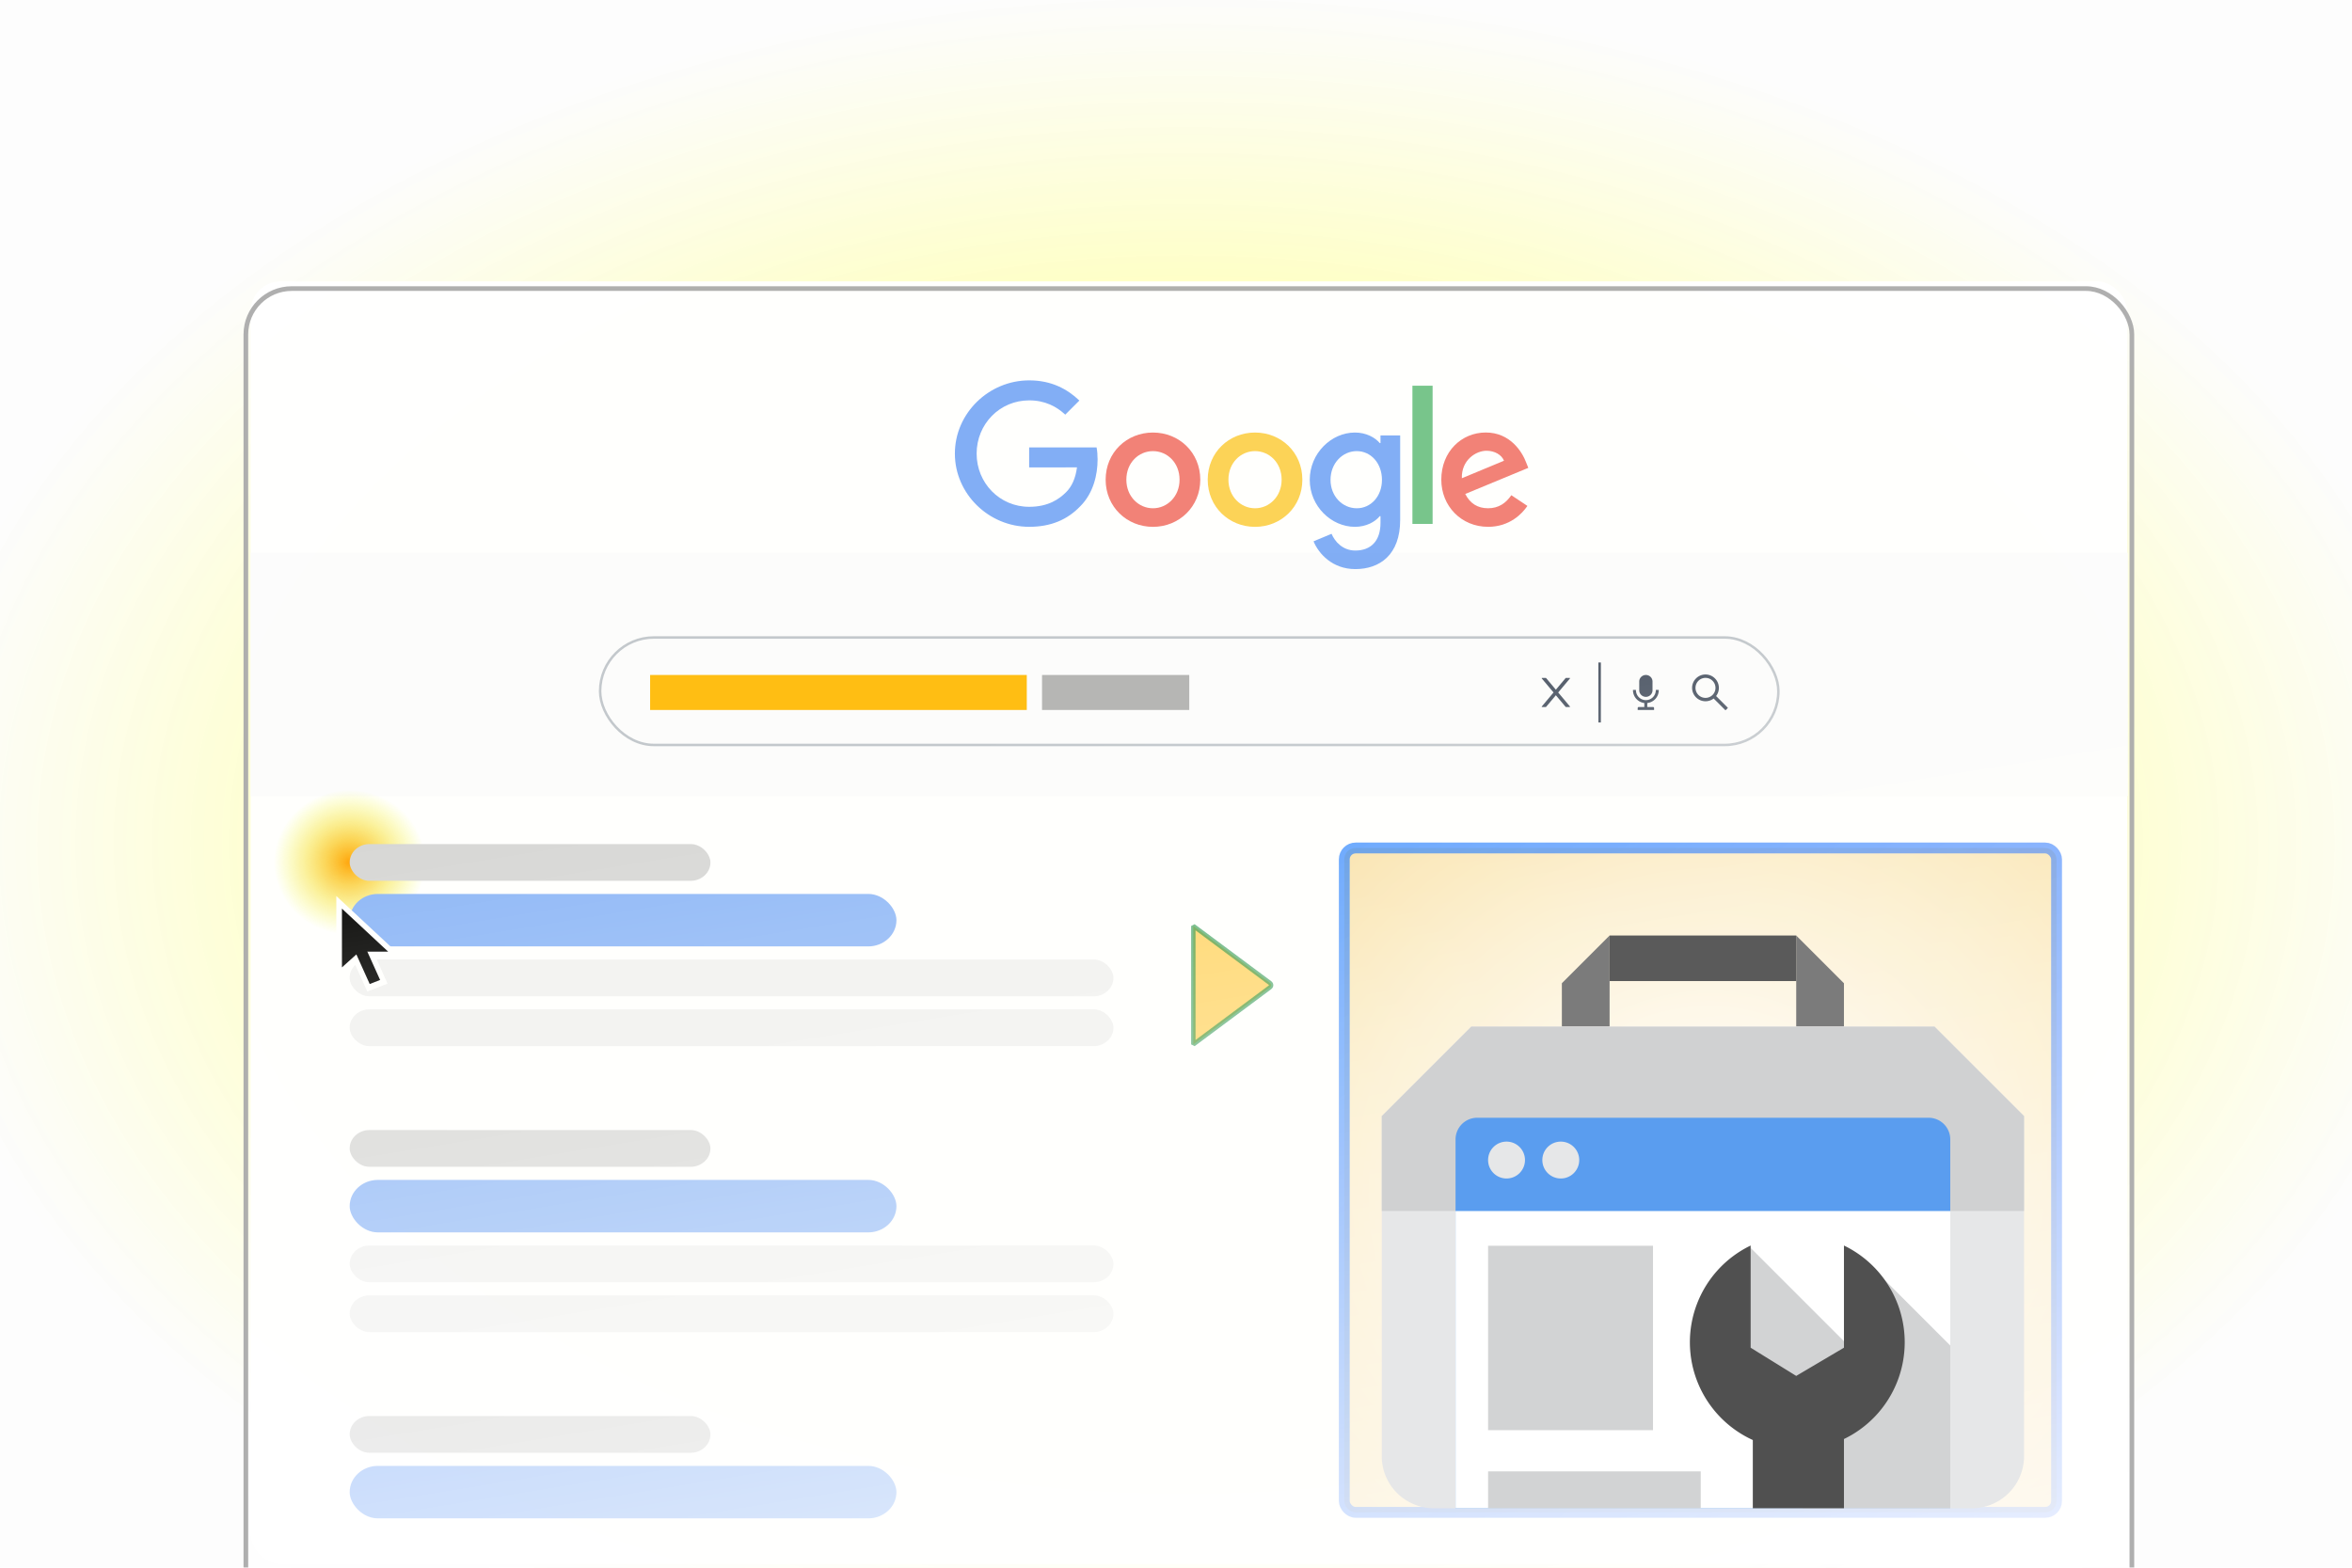 <svg width="900" height="600" viewBox="0 0 238.125 158.75" version="1.1" id="svg1" xml:space="preserve" xmlns:xlink="http://www.w3.org/1999/xlink" xmlns="http://www.w3.org/2000/svg"><defs id="defs1"><path id="rect1" d="M124.012 33.602h330.767v25.206H124.012z"/><path id="rect19" d="M93.508 427.258h641.484v114.211H93.508z"/><path id="rect16" d="M231.008 321.833h386.74v104.262h-386.74z"/><path id="rect16-2" d="M231.008 321.833h386.74v104.262h-386.74z"/><path id="rect16-3" d="M231.008 321.833h386.74v104.262h-386.74z"/><path id="rect16-28" d="M231.008 321.833h386.74v104.262h-386.74z"/><path id="rect16-3-8" d="M231.008 321.833h386.74v104.262h-386.74z"/><path id="rect16-2-9" d="M231.008 321.833h386.74v104.262h-386.74z"/><path id="rect16-8" d="M231.008 321.833h386.74v104.262h-386.74z"/><path id="rect16-3-1" d="M231.008 321.833h386.74v104.262h-386.74z"/><path id="rect16-2-99" d="M231.008 321.833h386.74v104.262h-386.74z"/><path id="rect19-7" d="M93.508 427.258h641.484v114.211H93.508z"/><path id="rect16-8-4" d="M231.008 321.833h386.74v104.262h-386.74z"/><path id="rect16-3-1-0" d="M231.008 321.833h386.74v104.262h-386.74z"/><path id="rect16-2-99-6" d="M231.008 321.833h386.74v104.262h-386.74z"/><path id="rect19-7-4" d="M93.508 427.258h641.484v114.211H93.508z"/><path id="rect16-8-6" d="M231.008 321.833h386.74v104.262h-386.74z"/><path id="rect16-3-1-2" d="M231.008 321.833h386.74v104.262h-386.74z"/><path id="rect16-2-99-8" d="M231.008 321.833h386.74v104.262h-386.74z"/><path id="rect19-7-9" d="M93.508 427.258h641.484v114.211H93.508z"/><path id="rect16-9" d="M231.008 321.833h386.74v104.262h-386.74z"/><path id="rect16-3-0" d="M231.008 321.833h386.74v104.262h-386.74z"/><path id="rect16-2-994" d="M231.008 321.833h386.74v104.262h-386.74z"/><path id="rect19-5" d="M93.508 427.258h641.484v114.211H93.508z"/><path id="rect16-83" d="M231.008 321.833h386.74v104.262h-386.74z"/><path id="rect16-3-7" d="M231.008 321.833h386.74v104.262h-386.74z"/><path id="rect16-2-93" d="M231.008 321.833h386.74v104.262h-386.74z"/><path id="rect19-78" d="M93.508 427.258h641.484v114.211H93.508z"/><path id="rect16-83-2" d="M231.008 321.833h386.74v104.262h-386.74z"/><path id="rect16-3-7-9" d="M231.008 321.833h386.74v104.262h-386.74z"/><path id="rect16-2-93-1" d="M231.008 321.833h386.74v104.262h-386.74z"/><path id="rect19-78-2" d="M93.508 427.258h641.484v114.211H93.508z"/><path id="rect16-83-9" d="M231.008 321.833h386.74v104.262h-386.74z"/><path id="rect16-3-7-2" d="M231.008 321.833h386.74v104.262h-386.74z"/><path id="rect16-2-93-0" d="M231.008 321.833h386.74v104.262h-386.74z"/><path id="rect19-78-23" d="M93.508 427.258h641.484v114.211H93.508z"/><path id="rect16-83-9-7" d="M231.008 321.833h386.74v104.262h-386.74z"/><path id="rect16-3-7-2-5" d="M231.008 321.833h386.74v104.262h-386.74z"/><path id="rect16-2-93-0-3" d="M231.008 321.833h386.74v104.262h-386.74z"/><path id="rect19-78-23-5" d="M93.508 427.258h641.484v114.211H93.508z"/><path id="rect16-83-9-75" d="M231.008 321.833h386.74v104.262h-386.74z"/><path id="rect16-3-7-2-9" d="M231.008 321.833h386.74v104.262h-386.74z"/><path id="rect16-2-93-0-2" d="M231.008 321.833h386.74v104.262h-386.74z"/><path id="rect19-78-23-2" d="M93.508 427.258h641.484v114.211H93.508z"/><path id="rect16-83-9-9" d="M231.008 321.833h386.74v104.262h-386.74z"/><path id="rect16-3-7-2-2" d="M231.008 321.833h386.74v104.262h-386.74z"/><path id="rect16-2-93-0-6" d="M231.008 321.833h386.74v104.262h-386.74z"/><path id="rect19-78-23-0" d="M93.508 427.258h641.484v114.211H93.508z"/><path id="rect1-5" d="M124.012 33.602h330.767v25.206H124.012z"/><path id="rect19-6" d="M93.508 427.258h641.484v114.211H93.508z"/><path id="rect16-29" d="M231.008 321.833h386.74v104.262h-386.74z"/><path id="rect16-2-1" d="M231.008 321.833h386.74v104.262h-386.74z"/><path id="rect16-3-2" d="M231.008 321.833h386.74v104.262h-386.74z"/><path id="rect16-28-7" d="M231.008 321.833h386.74v104.262h-386.74z"/><path id="rect16-3-8-0" d="M231.008 321.833h386.74v104.262h-386.74z"/><path id="rect16-2-9-9" d="M231.008 321.833h386.74v104.262h-386.74z"/><path id="rect16-8-60" d="M231.008 321.833h386.74v104.262h-386.74z"/><path id="rect16-3-1-6" d="M231.008 321.833h386.74v104.262h-386.74z"/><path id="rect16-2-99-2" d="M231.008 321.833h386.74v104.262h-386.74z"/><path id="rect19-7-6" d="M93.508 427.258h641.484v114.211H93.508z"/><path id="rect16-8-4-1" d="M231.008 321.833h386.74v104.262h-386.74z"/><path id="rect16-3-1-0-8" d="M231.008 321.833h386.74v104.262h-386.74z"/><path id="rect16-2-99-6-7" d="M231.008 321.833h386.74v104.262h-386.74z"/><path id="rect19-7-4-9" d="M93.508 427.258h641.484v114.211H93.508z"/><path id="rect16-8-6-2" d="M231.008 321.833h386.74v104.262h-386.74z"/><path id="rect16-3-1-2-0" d="M231.008 321.833h386.74v104.262h-386.74z"/><path id="rect16-2-99-8-2" d="M231.008 321.833h386.74v104.262h-386.74z"/><path id="rect19-7-9-3" d="M93.508 427.258h641.484v114.211H93.508z"/><path id="rect16-9-7" d="M231.008 321.833h386.74v104.262h-386.74z"/><path id="rect16-3-0-5" d="M231.008 321.833h386.74v104.262h-386.74z"/><path id="rect16-2-994-9" d="M231.008 321.833h386.74v104.262h-386.74z"/><path id="rect19-5-2" d="M93.508 427.258h641.484v114.211H93.508z"/><path id="rect16-83-28" d="M231.008 321.833h386.74v104.262h-386.74z"/><path id="rect16-3-7-97" d="M231.008 321.833h386.74v104.262h-386.74z"/><path id="rect16-2-93-3" d="M231.008 321.833h386.74v104.262h-386.74z"/><path id="rect19-78-6" d="M93.508 427.258h641.484v114.211H93.508z"/><path id="rect16-83-2-1" d="M231.008 321.833h386.74v104.262h-386.74z"/><path id="rect16-3-7-9-2" d="M231.008 321.833h386.74v104.262h-386.74z"/><path id="rect16-2-93-1-9" d="M231.008 321.833h386.74v104.262h-386.74z"/><path id="rect19-78-2-3" d="M93.508 427.258h641.484v114.211H93.508z"/><path id="rect16-83-9-1" d="M231.008 321.833h386.74v104.262h-386.74z"/><path id="rect16-3-7-2-94" d="M231.008 321.833h386.74v104.262h-386.74z"/><path id="rect16-2-93-0-7" d="M231.008 321.833h386.74v104.262h-386.74z"/><path id="rect19-78-23-8" d="M93.508 427.258h641.484v114.211H93.508z"/><path id="rect16-83-9-7-4" d="M231.008 321.833h386.74v104.262h-386.74z"/><path id="rect16-3-7-2-5-5" d="M231.008 321.833h386.74v104.262h-386.74z"/><path id="rect16-2-93-0-3-0" d="M231.008 321.833h386.74v104.262h-386.74z"/><path id="rect19-78-23-5-3" d="M93.508 427.258h641.484v114.211H93.508z"/><path id="rect16-83-9-75-6" d="M231.008 321.833h386.74v104.262h-386.74z"/><path id="rect16-3-7-2-9-1" d="M231.008 321.833h386.74v104.262h-386.74z"/><path id="rect16-2-93-0-2-0" d="M231.008 321.833h386.74v104.262h-386.74z"/><path id="rect19-78-23-2-6" d="M93.508 427.258h641.484v114.211H93.508z"/><path id="rect16-83-9-9-3" d="M231.008 321.833h386.74v104.262h-386.74z"/><path id="rect16-3-7-2-2-2" d="M231.008 321.833h386.74v104.262h-386.74z"/><path id="rect16-2-93-0-6-0" d="M231.008 321.833h386.74v104.262h-386.74z"/><path id="rect19-78-23-0-6" d="M93.508 427.258h641.484v114.211H93.508z"/><path id="SVGID_1_" d="m1324.3 224.6-110.4-.1c-14.8 0-26.8 12.5-26.8 28v20c0 15.5-12 28-26.8 28l-215.3-.1c-14.8 0-26.8-12.6-26.8-28.1v-20c0-15.5-12-28-26.8-28.1h-38.8l-96.7-.1c-48 0-86.9 38.9-87 86.9l-.3 1394c0 48 38.9 86.9 86.9 86.9l568.5.3c48 0 86.9-38.9 87-86.9l.3-1394c-.2-47.8-39.1-86.7-87-86.7z"/><linearGradient id="linearGradient15"><stop style="stop-color:#ffa000;stop-opacity:1" offset="0" id="stop15"/><stop style="stop-color:#ef0;stop-opacity:0" offset="1" id="stop16"/></linearGradient><linearGradient id="linearGradient12"><stop style="stop-color:#fff;stop-opacity:1" offset="0" id="stop12"/><stop style="stop-color:#fff;stop-opacity:0" offset="1" id="stop13"/></linearGradient><linearGradient id="linearGradient10"><stop style="stop-color:#006dff;stop-opacity:1" offset="0" id="stop10"/><stop style="stop-color:#04f;stop-opacity:.785" offset="1" id="stop11"/></linearGradient><linearGradient id="linearGradient7"><stop style="stop-color:#fff;stop-opacity:1" offset="0" id="stop7"/><stop style="stop-color:#eea703;stop-opacity:1" offset="1" id="stop8"/></linearGradient><linearGradient id="linearGradient51"><stop style="stop-color:#fdff55;stop-opacity:1" offset=".644" id="stop51"/><stop style="stop-color:#f7f7f7;stop-opacity:.865" offset="1" id="stop52"/></linearGradient><linearGradient id="linearGradient20"><stop style="stop-color:#07f;stop-opacity:1" offset="0" id="stop20"/><stop style="stop-color:#000;stop-opacity:.9" offset="1" id="stop21"/></linearGradient><linearGradient id="paint0_linear_1035_85856" x1="466.168" y1="22.428" x2="466.168" y2="34.214" gradientUnits="userSpaceOnUse"><stop stop-color="#F6B800" id="stop48"/><stop offset="1" stop-color="#60C1C1" id="stop49"/></linearGradient><linearGradient id="paint1_linear_1035_85856" x1="42.523" y1="133.309" x2="42.523" y2="153.936" gradientUnits="userSpaceOnUse"><stop stop-color="#F6B800" id="stop50"/><stop offset="1" stop-color="#60C1C1" id="stop51-5"/></linearGradient><linearGradient xlink:href="#linearGradient10" id="linearGradient11" x1="344.29" y1="103.958" x2="510.175" y2="327.582" gradientUnits="userSpaceOnUse" gradientTransform="matrix(.985 0 0 .985 13.098 2.806)"/><linearGradient xlink:href="#linearGradient12" id="linearGradient13" x1="297.986" y1="422.291" x2="251.328" y2="98.111" gradientUnits="userSpaceOnUse" gradientTransform="matrix(1 0 0 1.131 .044 3.234)"/><clipPath id="clip0_1035_85856"><rect width="520" height="346.112" rx="8" fill="#fff" id="rect51-3"/></clipPath><clipPath id="clip1_1035_85856"><rect x=".5" y="-.055" width="520" height="346.112" rx="8.32" fill="#fff" id="rect52"/></clipPath><clipPath id="clip2_1035_85856"><path fill="#fff" transform="translate(20.468 16.586)" id="rect53" d="M0 0h53.248v13.312H0z"/></clipPath><clipPath id="clip3_1035_85856"><path fill="#fff" transform="translate(483.061 16.168)" id="rect54" d="M0 0h13.312v13.312H0z"/></clipPath><clipPath id="clip4_1035_85856"><path fill="#fff" transform="translate(20.468 62.348)" id="rect55" d="M0 0h73.795v24.96H0z"/></clipPath><clipPath id="clip5_1035_85856"><path fill="#fff" transform="translate(470.58 68.172)" id="rect56" d="M0 0h13.312v13.312H0z"/></clipPath><clipPath id="clip6_1035_85856"><path fill="#fff" transform="translate(.5 103.113)" id="rect57" d="M0 0h520v242.944H0z"/></clipPath><radialGradient xlink:href="#linearGradient20" id="radialGradient21" cx="245.619" cy="371.359" fx="245.619" fy="371.359" r="14.688" gradientTransform="matrix(.687 .793 -1.099 1.135 488.58 -250.37)" gradientUnits="userSpaceOnUse"/><radialGradient xlink:href="#linearGradient20" id="radialGradient21-3" cx="245.619" cy="371.359" fx="245.619" fy="371.359" r="14.688" gradientTransform="matrix(.687 .793 -1.099 1.135 488.58 -250.37)" gradientUnits="userSpaceOnUse"/><radialGradient xlink:href="#linearGradient51" id="radialGradient52" cx="2594.617" cy="2099.21" fx="2594.617" fy="2099.21" r="450" gradientTransform="matrix(1.086 0 0 .726 274.654 289.603)" gradientUnits="userSpaceOnUse"/><radialGradient xlink:href="#linearGradient7" id="radialGradient8" cx="420.258" cy="207.602" fx="420.258" fy="207.602" r="84.477" gradientTransform="matrix(1.623 -.592 .546 1.498 -368.502 144.92)" gradientUnits="userSpaceOnUse"/><radialGradient xlink:href="#linearGradient15" id="radialGradient16" cx="38.061" cy="128.906" fx="38.061" fy="128.906" r="32.393" gradientTransform="matrix(.69 0 0 .709 11.787 37.478)" gradientUnits="userSpaceOnUse"/><filter style="color-interpolation-filters:sRGB" id="filter1" x="-.003" y="-.006" width="1.006" height="1.011"><feGaussianBlur stdDeviation=".557" id="feGaussianBlur1"/></filter><filter style="color-interpolation-filters:sRGB" id="filter5" x="-.004" y="-.438" width="1.007" height="1.875"><feGaussianBlur stdDeviation=".457" id="feGaussianBlur5"/></filter><filter style="color-interpolation-filters:sRGB" id="filter1-1" x="-.003" y="-.006" width="1.006" height="1.011"><feGaussianBlur stdDeviation=".557" id="feGaussianBlur1-5"/></filter><filter style="color-interpolation-filters:sRGB" id="filter5-5" x="-.004" y="-.438" width="1.007" height="1.875"><feGaussianBlur stdDeviation=".457" id="feGaussianBlur5-4"/></filter><filter style="color-interpolation-filters:sRGB" id="filter16" x="-.049" y="-.047" width="1.097" height="1.095"><feGaussianBlur stdDeviation="1.314" id="feGaussianBlur16"/></filter></defs><g id="layer1" transform="translate(-43.517 185.938)"><g id="g843" transform="translate(-13.153 -15.88)"><g id="g60" transform="matrix(.265 0 0 .265 -642.756 -565.225)"><rect style="opacity:.345;fill:url(#radialGradient52);fill-opacity:1;stroke:none;stroke-width:2.193;stroke-linecap:round;stroke-linejoin:bevel;stroke-dasharray:none;stroke-opacity:1" id="rect51" width="977.779" height="653.152" x="2604.61" y="1486.476" rx="0" ry="0"/><g id="g47" transform="translate(498.883 -305.667)" style="opacity:.5"><defs id="defs18"><path id="path18" d="m1324.3 224.6-110.4-.1c-14.8 0-26.8 12.5-26.8 28v20c0 15.5-12 28-26.8 28l-215.3-.1c-14.8 0-26.8-12.6-26.8-28.1v-20c0-15.5-12-28-26.8-28.1h-38.8l-96.7-.1c-48 0-86.9 38.9-87 86.9l-.3 1394c0 48 38.9 86.9 86.9 86.9l568.5.3c48 0 86.9-38.9 87-86.9l.3-1394c-.2-47.8-39.1-86.7-87-86.7z"/></defs><clipPath id="SVGID_2_"><use xlink:href="#SVGID_1_" style="overflow:visible" id="use18"/></clipPath></g><g style="opacity:.958;fill:none" id="g1" transform="matrix(1.205 0 0 1.205 2641.15 1367.197)"><g clip-path="url(#clipPath57)" id="g47-3" transform="translate(77.452 218.805)" style="opacity:1"><rect x=".5" y="-26.675" width="594.972" height="406.715" rx="9.52" fill="#fcfcfd" id="rect1-6" style="fill:#fff;fill-opacity:1;stroke-width:1.16"/><g id="g3" transform="matrix(1.364 0 0 1.364 -122.33 -24.402)"><path fill="#fcfcfd" id="rect15" style="stroke-width:.916" d="M90.077 61.438h436.322v56.576H90.077z"/><g clip-path="url(#clip4_1035_85856)" id="g21" transform="matrix(1.822 0 0 1.822 216.29 -92.481)" style="opacity:.69"><path d="M51.872 75.15c0 3.465-2.71 6.018-6.037 6.018-3.326 0-6.036-2.553-6.036-6.018 0-3.489 2.71-6.017 6.036-6.017 3.326 0 6.037 2.528 6.037 6.017zm-2.643 0c0-2.165-1.57-3.646-3.394-3.646-1.823 0-3.394 1.481-3.394 3.646 0 2.144 1.571 3.647 3.394 3.647 1.823 0 3.394-1.506 3.394-3.647z" fill="#ea4335" id="path16"/><path d="M64.894 75.15c0 3.465-2.71 6.018-6.036 6.018-3.326 0-6.037-2.553-6.037-6.018 0-3.486 2.71-6.017 6.037-6.017 3.326 0 6.036 2.528 6.036 6.017zm-2.642 0c0-2.165-1.571-3.646-3.394-3.646-1.823 0-3.394 1.481-3.394 3.646 0 2.144 1.57 3.647 3.394 3.647 1.823 0 3.394-1.506 3.394-3.647z" fill="#fbbc05" id="path17"/><path d="M77.374 69.496V80.3c0 4.444-2.621 6.259-5.72 6.259-2.916 0-4.671-1.951-5.333-3.546l2.3-.958c.41.98 1.414 2.135 3.03 2.135 1.984 0 3.213-1.223 3.213-3.527v-.865h-.092c-.591.73-1.731 1.367-3.169 1.367-3.009 0-5.765-2.62-5.765-5.993 0-3.397 2.756-6.04 5.765-6.04 1.435 0 2.575.638 3.169 1.346h.092V69.5h2.51zm-2.323 5.676c0-2.119-1.413-3.668-3.212-3.668-1.823 0-3.35 1.55-3.35 3.668 0 2.097 1.527 3.625 3.35 3.625 1.799 0 3.212-1.528 3.212-3.625z" fill="#4285f4" id="path18-7"/><path d="M81.512 63.16v17.635h-2.577V63.16Z" fill="#34a853" id="path19"/><path d="m91.555 77.13 2.051 1.367c-.662.98-2.257 2.667-5.013 2.667-3.419 0-5.972-2.643-5.972-6.018 0-3.578 2.575-6.017 5.676-6.017 3.123 0 4.65 2.485 5.15 3.828l.273.684-8.044 3.331c.616 1.208 1.573 1.824 2.917 1.824 1.345 0 2.278-.663 2.962-1.666zm-6.313-2.165 5.377-2.233c-.296-.752-1.185-1.275-2.233-1.275-1.343 0-3.212 1.185-3.144 3.508z" fill="#ea4335" id="path20"/><path d="M30.042 73.584V71.03h8.603c.084.445.128.971.128 1.54 0 1.916-.524 4.285-2.212 5.972-1.64 1.71-3.738 2.621-6.516 2.621-5.15 0-9.48-4.194-9.48-9.344 0-5.15 4.33-9.343 9.48-9.343 2.849 0 4.878 1.117 6.403 2.574l-1.802 1.802c-1.093-1.026-2.575-1.823-4.604-1.823-3.76 0-6.701 3.03-6.701 6.79 0 3.76 2.94 6.791 6.701 6.791 2.44 0 3.828-.98 4.718-1.87.722-.72 1.197-1.752 1.384-3.16z" fill="#4285f4" id="path21"/></g><g id="g4" transform="translate(-67.741)"><rect x="243.369" y="84.348" width="246.71" height="18.596" rx="9.298" fill="#fcfcfd" id="rect4" style="fill:#b7b7b8;fill-opacity:1;stroke-width:.698"/><rect x="239.329" y="81.418" width="273.88" height="24.988" rx="12.494" fill="#fcfcfd" id="rect21" style="stroke-width:.698"/><rect x="250.661" y="89.845" width="87.552" height="8.136" rx="0" fill="#e3e8ef" id="rect22" style="fill:#ffb800;fill-opacity:.955;stroke-width:.758" ry="0"/><rect x="341.762" y="89.845" width="34.217" height="8.136" rx="0" fill="#e3e8ef" id="rect22-6" style="fill:#888;fill-opacity:.63;stroke-width:.474" ry="0"/><path d="m461.737 93.913 2.724-3.247a.082.082 0 0 0-.063-.136h-.828a.169.169 0 0 0-.128.059l-2.247 2.678-2.246-2.678a.167.167 0 0 0-.128-.06h-.828a.082.082 0 0 0-.063.137l2.724 3.247-2.724 3.247a.105.105 0 0 0-.02.042.074.074 0 0 0 .008.046.073.073 0 0 0 .03.035c.014.008.03.013.045.012h.828a.169.169 0 0 0 .128-.059l2.246-2.678 2.247 2.678c.031.038.078.06.128.06h.828c.07 0 .109-.083.063-.136z" fill="#4b5565" id="path22" style="stroke-width:.698"/><path stroke="#4b5565" stroke-width=".581" id="line22" d="M471.369 100.886V86.94"/><path d="M482.12 94.93c.852 0 1.543-.683 1.543-1.526V91.37c0-.842-.69-1.525-1.543-1.525s-1.544.683-1.544 1.525v2.034c0 .843.691 1.526 1.544 1.526zm2.996-1.544a.073.073 0 0 0-.073-.073h-.545a.073.073 0 0 0-.072.073 2.306 2.306 0 1 1-4.613 0 .073.073 0 0 0-.073-.073h-.544a.073.073 0 0 0-.073.073 2.997 2.997 0 0 0 2.633 2.975v.93h-1.319c-.125 0-.224.13-.224.29v.327c0 .04.025.072.056.072h3.701c.031 0 .056-.032.056-.072v-.327c0-.16-.1-.29-.224-.29h-1.356v-.926a2.998 2.998 0 0 0 2.67-2.979z" fill="#4b5565" id="path23" style="stroke-width:.698"/><g clip-path="url(#clip5_1035_85856)" id="g24" transform="translate(163.903 41.65) scale(.698)"><path d="m483.143 79.918-3.858-3.858a4.42 4.42 0 0 0 .922-2.716 4.43 4.43 0 0 0-1.306-3.151 4.424 4.424 0 0 0-3.151-1.306 4.43 4.43 0 0 0-3.151 1.306 4.423 4.423 0 0 0-1.306 3.15c0 1.19.465 2.311 1.306 3.152a4.422 4.422 0 0 0 3.151 1.306c.996 0 1.94-.324 2.715-.921l3.858 3.857a.125.125 0 0 0 .133.026.114.114 0 0 0 .039-.026l.648-.647a.124.124 0 0 0 .026-.039.108.108 0 0 0 .01-.047.108.108 0 0 0-.01-.046.125.125 0 0 0-.026-.04zm-5.04-4.22a3.307 3.307 0 0 1-2.353.974 3.31 3.31 0 0 1-2.353-.975 3.308 3.308 0 0 1-.975-2.353c0-.889.346-1.725.975-2.354a3.31 3.31 0 0 1 2.353-.974c.889 0 1.725.344 2.353.974.629.63.975 1.465.975 2.354 0 .888-.346 1.725-.975 2.353z" fill="#4b5565" id="path24"/></g><rect x="239.039" y="81.128" width="273.88" height="24.988" rx="12.494" stroke="#e3e8ef" stroke-width=".581" id="rect24" style="stroke:#c1c6cc;stroke-opacity:1"/></g><rect style="opacity:.69;fill:url(#radialGradient8);fill-opacity:.63;stroke:url(#linearGradient11);stroke-width:2.519;stroke-linecap:round;stroke-linejoin:bevel;stroke-dasharray:none;stroke-opacity:1" id="rect3" width="165.566" height="154.458" x="344.275" y="130.068" rx="2.639"/><path id="rect11" style="opacity:.645;fill:#ffba06;fill-opacity:1;stroke:#00812b;stroke-width:1.023;stroke-linecap:round;stroke-linejoin:bevel;stroke-dasharray:none;stroke-opacity:1" d="M309.187 148.195v27.535l17.789-13.245c.389-.29.389-.756 0-1.045z"/></g><g clip-path="url(#clip6_1035_85856)" id="g46" transform="matrix(1.074 0 0 1 -8.961 28.691)"><ellipse style="opacity:1;fill:url(#radialGradient16);fill-opacity:1;stroke:none;stroke-width:1.346;stroke-linecap:round;stroke-linejoin:bevel;stroke-dasharray:none;stroke-opacity:1;filter:url(#filter16)" id="path13" cx="38.061" cy="128.906" rx="32.393" ry="33.282"/><rect x="38.061" y="123.082" width="106.496" height="11.648" rx="5.824" fill="#f0f0f0" id="rect25" style="fill:#d5d5d5;fill-opacity:1"/><rect x="38.061" y="138.891" width="161.408" height="16.64" rx="8.32" fill="#8ab4f8" id="rect26"/><rect x="38.061" y="159.691" width="225.472" height="11.648" rx="5.824" fill="#f0f0f0" id="rect27"/><rect x="38.061" y="175.496" width="225.472" height="11.648" rx="5.824" fill="#f0f0f0" id="rect28"/><rect x="38.061" y="213.77" width="106.496" height="11.648" rx="5.824" fill="#f0f0f0" id="rect37" style="fill:#d5d5d5;fill-opacity:1"/><rect x="38.061" y="229.578" width="161.408" height="16.64" rx="8.32" fill="#8ab4f8" id="rect38"/><rect x="38.061" y="250.379" width="225.472" height="11.648" rx="5.824" fill="#f0f0f0" id="rect39"/><rect x="38.061" y="266.184" width="225.472" height="11.648" rx="5.824" fill="#f0f0f0" id="rect40"/><rect x="38.061" y="304.457" width="106.496" height="11.648" rx="5.824" fill="#f0f0f0" id="rect41" style="fill:#d5d5d5;fill-opacity:1"/><rect x="38.061" y="320.266" width="161.408" height="16.64" rx="8.32" fill="#8ab4f8" id="rect42"/><path d="M34.113 166.179v-26.624l19.303 19.302H42.1l-.665.166z" fill="#fff" id="path43"/><path d="m49.255 167.345-5.99 2.496-7.82-18.47 6.156-2.496z" fill="#fff" id="path44"/><path d="m41.891 153.895-3.069 1.289 5.153 12.275 3.07-1.289z" fill="#000" id="path45" style="fill:#000"/><path d="M35.777 143.551v18.637l4.992-4.826.666-.166h7.987z" fill="#000" id="path46" style="fill:#000"/></g><rect style="opacity:1;fill:url(#linearGradient13);stroke:#acacac;stroke-width:1.483;stroke-linecap:round;stroke-linejoin:bevel;stroke-dasharray:none;stroke-opacity:1" id="rect12" width="597.972" height="481.208" x="-1" y="-24.384" rx="14.543"/></g></g><g id="g6" transform="matrix(.829 0 0 .829 3167.25 1848.682)"><path d="m83 22 22-22v42H83Zm130 0L191 0v42h22z" fill="#7b7b7b" fill-rule="evenodd" id="path1"/><path d="M105 0h86v21h-86z" fill="#5a5a5a" id="path2"/><g fill-rule="evenodd" id="g5"><path d="M272 264H24a24 24 0 0 1-24-24V83.238L41.238 42h213.524L296 83.238V240a24 24 0 0 1-24 24z" fill="#e6e7e8" id="path3"/><path d="M0 127V83.238L41.238 42h213.524L296 83.238V127Z" fill="#d0d1d2" id="path4"/><path d="M34 264V94a10 10 0 0 1 10-10h208a10 10 0 0 1 10 10v170z" fill="#458cf5" id="path5" style="fill:#5a9def;fill-opacity:1"/></g><path d="M34 127h228v137H34Z" fill="#fff" id="path6"/><path d="M194 264v-41l-20-20-13-36 9-23 51 51 9-38 32 32v75z" fill="#d2d3d4" fill-rule="evenodd" id="path7"/><path d="M49 143h76v85H49Zm0 104h98v17H49Z" fill="#d2d3d4" id="path8"/><path d="M213 232.1V264h-42v-31.447a49.507 49.507 0 0 1-1-89.651V190l21 13 22-13v-47.1a49.518 49.518 0 0 1 0 89.2z" fill="#505050" fill-rule="evenodd" id="path9"/><path d="M57.5 95a8.5 8.5 0 1 1-8.5 8.5 8.5 8.5 0 0 1 8.5-8.5Zm25 0a8.5 8.5 0 1 1-8.5 8.5 8.5 8.5 0 0 1 8.5-8.5Z" fill="#e6e7e8" fill-rule="evenodd" id="path10"/></g></g></g></g><style type="text/css" id="style1">.st0{fill:#c5e6fd}.st1{fill:#403e56}.st2{clip-path:url(#SVGID_2_)}.st3{fill:#cacacc}.st4{fill:#acd47b}.st5{fill:#fff}.st6{fill:#f2ef8b}.st7{fill:#f69001}.st8{fill:#f47174}.st9{fill:#f67275}.st10{fill:#7fa1b1}</style></svg>